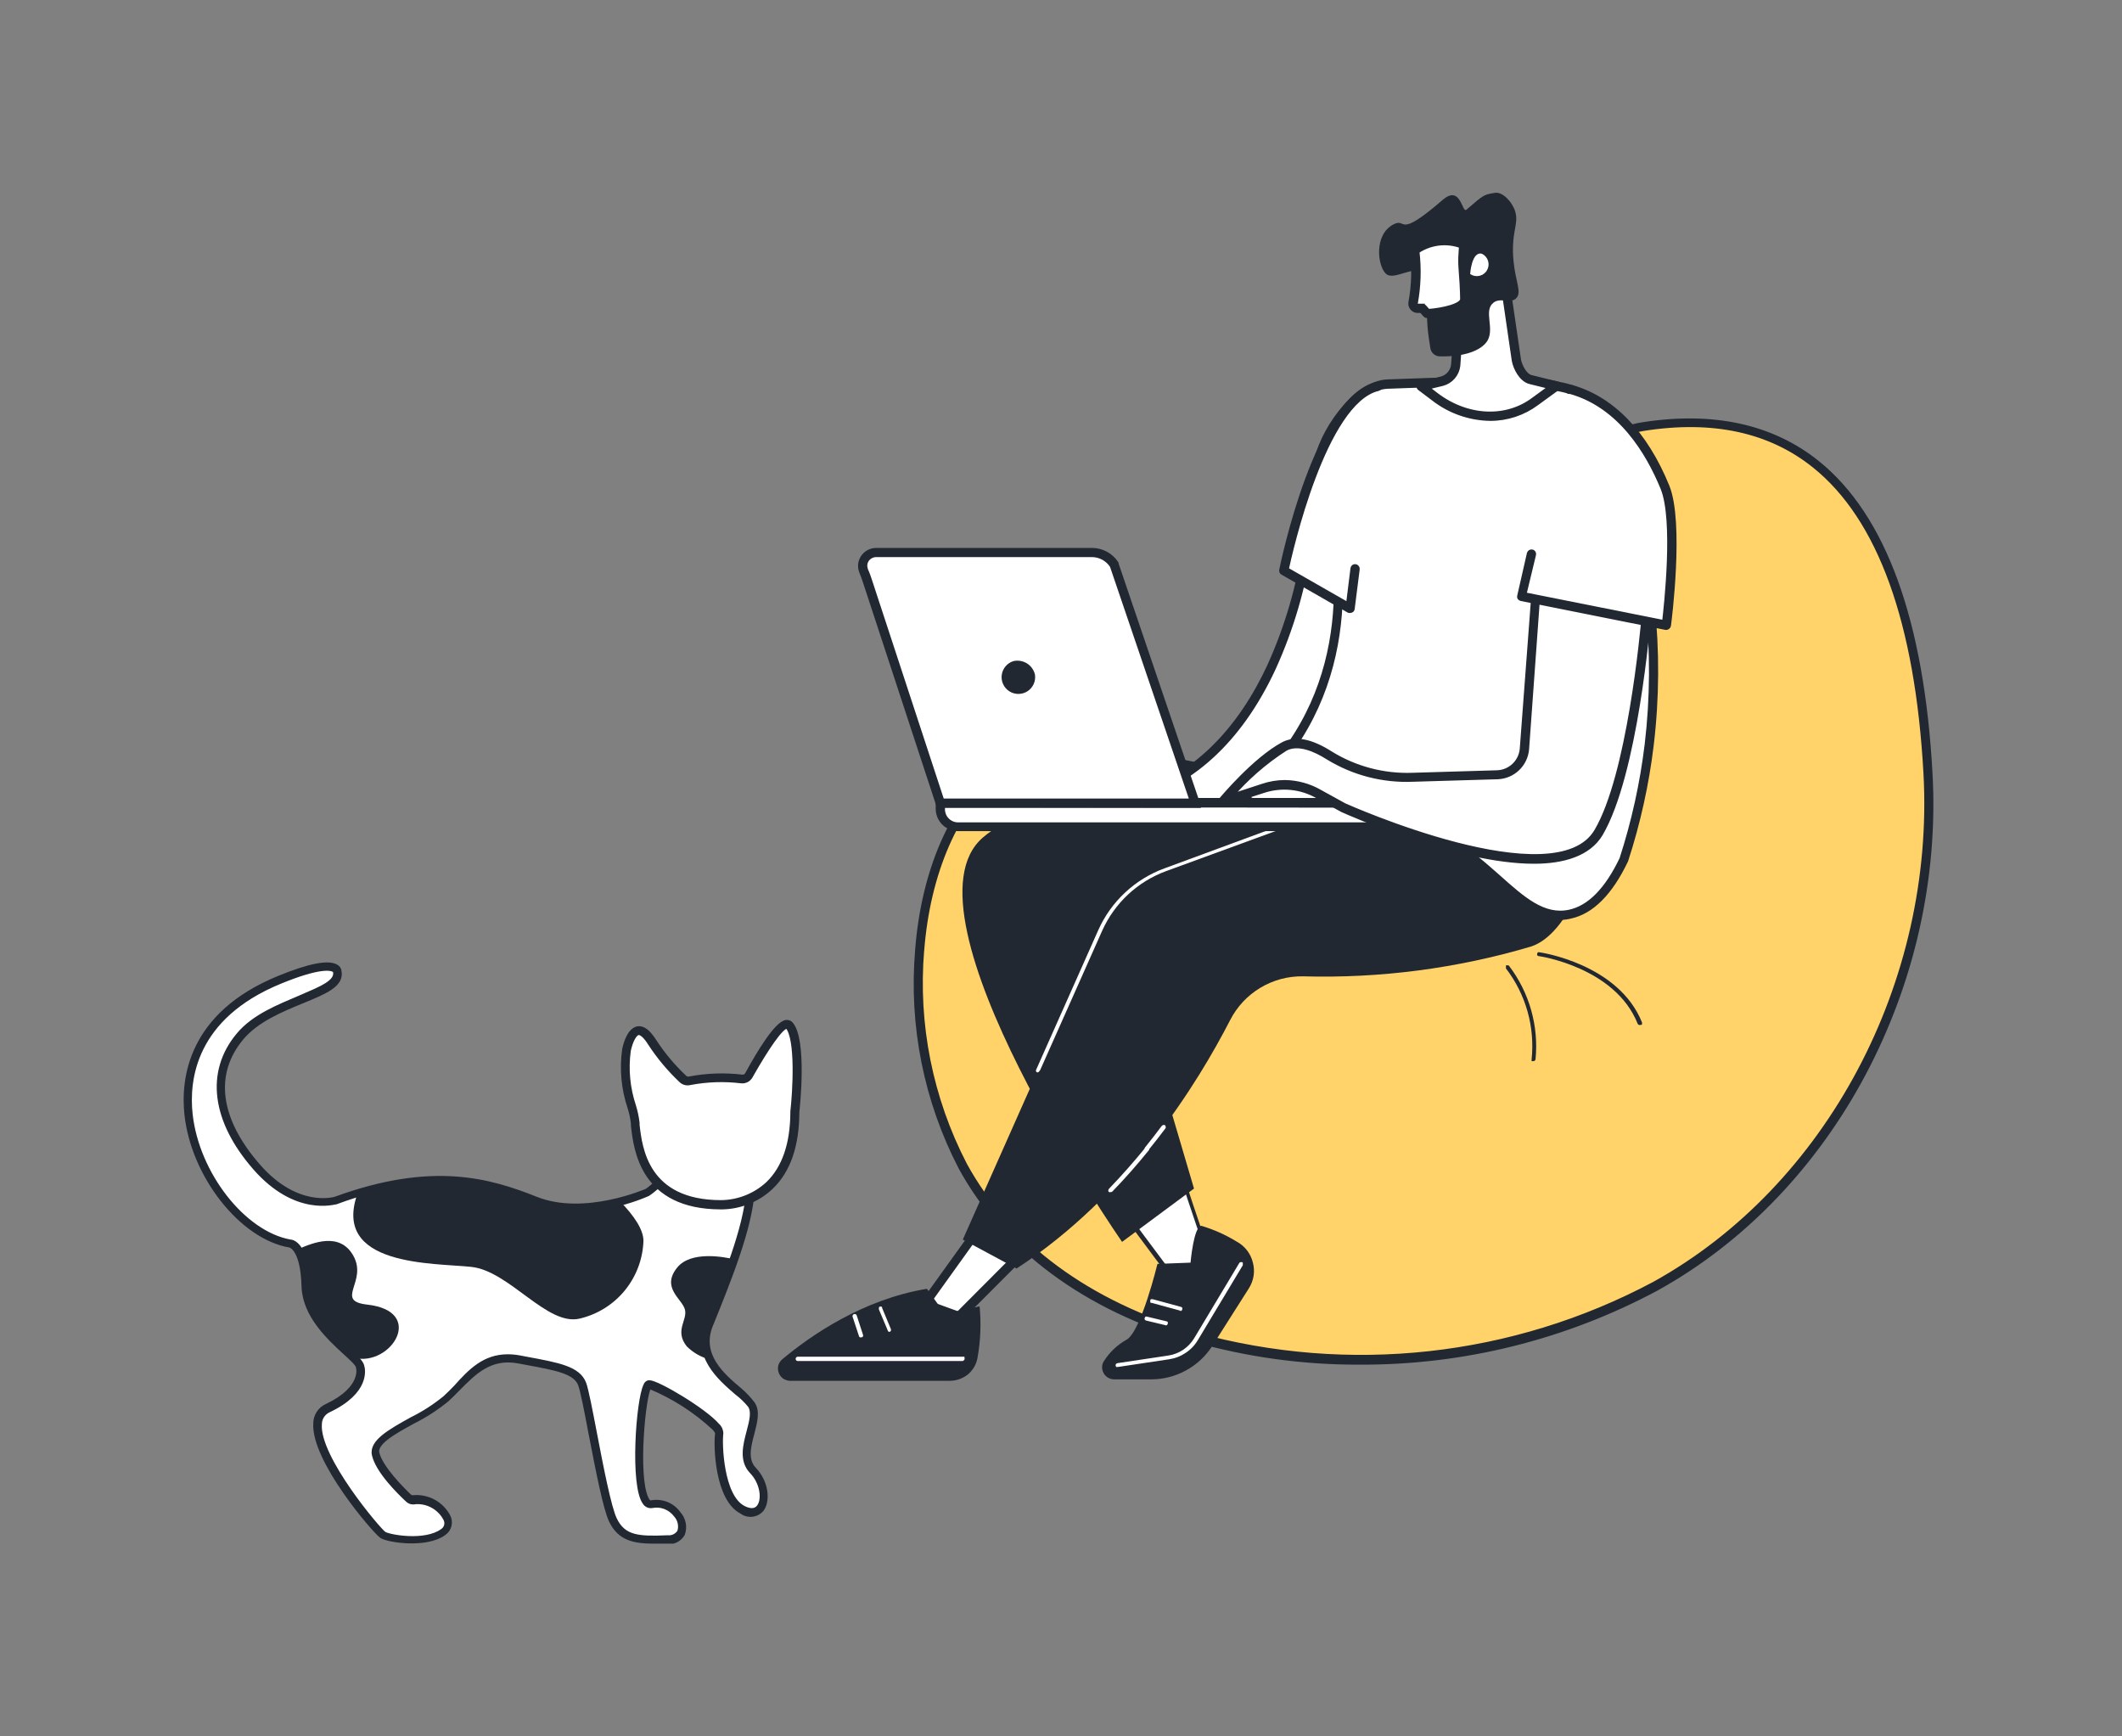<?xml version="1.0" encoding="UTF-8"?> <svg xmlns="http://www.w3.org/2000/svg" width="220" height="180" viewBox="0 0 220 180" fill="none"><rect x="0" y="0" width="220" height="180" fill="#808080" stroke="none"/><g clip-path="url(#clip0_1_105)"><path d="M170.33 44.24C186.49 41.68 198.27 50.99 199.89 80.17C201.09 101.89 189.75 123.32 171.62 133.34C147.54 146.65 111.62 142.52 99.81 120.88C92.75 107.98 93.72 87.88 103.54 79.74C113.36 71.6 124.36 85.47 142.29 77.74C162.2 69.2 157.29 46.31 170.33 44.24Z" fill="#FFD369"></path><path d="M95 98.5C94.341 106.297 95.901 114.122 99.5 121.07C104.13 129.54 112.5 135.72 123.71 138.97C129.311 140.563 135.107 141.361 140.93 141.34C151.695 141.393 162.303 138.757 171.79 133.67C190.02 123.59 201.45 102.09 200.23 80.17C199.36 64.35 195.42 53.48 188.5 47.9C183.76 44.09 177.62 42.75 170.27 43.9C168.87 44.119 167.532 44.629 166.342 45.397C165.152 46.165 164.136 47.175 163.36 48.36C161.663 51.029 160.271 53.88 159.21 56.86C156.21 64.4 152.74 72.86 142.15 77.44C132.99 81.37 125.75 79.64 119.33 78.1C113.41 76.68 108.23 75.44 103.33 79.47C98.65 83.32 95.63 90.25 95 98.5ZM95.69 98.56C96.31 90.49 99.26 83.75 103.76 80.03C105.794 78.329 108.379 77.429 111.03 77.5C113.794 77.618 116.535 78.05 119.2 78.79C125.69 80.35 133.08 82.12 142.46 78.09C153.31 73.43 156.81 64.75 159.89 57.09C160.912 54.19 162.254 51.413 163.89 48.81C164.609 47.682 165.56 46.719 166.678 45.984C167.797 45.25 169.059 44.761 170.38 44.55C177.56 43.41 183.5 44.7 188.07 48.39C194.8 53.81 198.67 64.48 199.54 80.15C200.74 101.82 189.45 123.05 171.45 133C156.86 140.775 139.843 142.65 123.91 138.24C112.91 135.03 104.64 128.96 100.12 120.68C96.583 113.852 95.047 106.163 95.69 98.5V98.56Z" fill="#222831"></path><path d="M123.71 138.97C112.5 135.72 104.13 129.54 99.5 121.07C95.901 114.122 94.341 106.297 95 98.5C95.63 90.25 98.65 83.32 103.33 79.47C108.23 75.44 113.41 76.68 119.33 78.1M123.71 138.97V138.85M123.71 138.97C129.311 140.563 135.107 141.361 140.93 141.34C151.695 141.393 162.303 138.757 171.79 133.67C190.02 123.59 201.45 102.09 200.23 80.17C199.36 64.35 195.42 53.48 188.5 47.9C183.76 44.09 177.62 42.75 170.27 43.9M170.27 43.9V44.02M170.27 43.9C168.87 44.119 167.532 44.629 166.342 45.397C165.152 46.165 164.136 47.175 163.36 48.36C161.663 51.029 160.271 53.88 159.21 56.86M159.21 56.86H159.32M159.21 56.86C156.21 64.4 152.74 72.86 142.15 77.44C132.99 81.37 125.75 79.64 119.33 78.1M119.33 78.1V78.22M142.46 78.09C133.08 82.12 125.69 80.35 119.2 78.79C116.535 78.05 113.794 77.618 111.03 77.5C108.379 77.429 105.794 78.329 103.76 80.03C99.26 83.75 96.31 90.49 95.69 98.56V98.5C95.047 106.163 96.583 113.852 100.12 120.68M142.46 78.09V77.97M142.46 78.09C153.31 73.43 156.81 64.75 159.89 57.09C160.912 54.19 162.254 51.413 163.89 48.81C164.609 47.682 165.56 46.719 166.678 45.984C167.797 45.25 169.059 44.761 170.38 44.55C177.56 43.41 183.5 44.7 188.07 48.39C194.8 53.81 198.67 64.48 199.54 80.15C200.74 101.82 189.45 123.05 171.45 133C156.86 140.775 139.843 142.65 123.91 138.24C112.91 135.03 104.64 128.96 100.12 120.68M100.12 120.68L100.01 120.74" stroke="#222831" stroke-width="0.25"></path><path d="M169.99 106.26C169.944 106.258 169.9 106.242 169.863 106.216C169.826 106.189 169.797 106.152 169.78 106.11C167.45 100.27 159.59 99.11 159.51 99.11C159.481 99.107 159.454 99.097 159.43 99.081C159.405 99.066 159.385 99.045 159.37 99.02C159.35 98.969 159.35 98.911 159.37 98.86C159.38 98.806 159.409 98.757 159.45 98.72C159.475 98.708 159.502 98.702 159.53 98.702C159.558 98.702 159.585 98.708 159.61 98.72C159.69 98.72 167.81 99.91 170.24 106C170.245 106.03 170.245 106.06 170.24 106.09C170.246 106.116 170.246 106.144 170.24 106.17C170.229 106.197 170.212 106.221 170.19 106.24H170.12L169.99 106.26Z" fill="#222831"></path><path d="M158.95 110C158.921 110.009 158.889 110.009 158.86 110H158.79C158.785 109.974 158.785 109.946 158.79 109.92C158.785 109.89 158.785 109.86 158.79 109.83C159.148 106.459 158.195 103.079 156.13 100.39V100.31C156.125 100.28 156.125 100.25 156.13 100.22V100.14C156.125 100.117 156.125 100.093 156.13 100.07C156.156 100.061 156.184 100.061 156.21 100.07H156.29C156.32 100.066 156.35 100.066 156.38 100.07L156.45 100.12C158.555 102.884 159.537 106.342 159.2 109.8C159.194 109.853 159.169 109.903 159.13 109.94C159.106 109.963 159.078 109.98 159.047 109.99C159.016 110.001 158.983 110.004 158.95 110Z" fill="#222831"></path><path d="M125.95 131.5C125.44 130.99 122.5 121.87 122.5 121.87L116.7 126L123.06 134.53L125.95 131.5Z" fill="white"></path><path d="M123.07 134.72C123.041 134.729 123.009 134.729 122.98 134.72C122.98 134.72 122.93 134.72 122.9 134.66L116.55 126.13C116.546 126.103 116.546 126.077 116.55 126.05C116.545 126.02 116.545 125.99 116.55 125.96C116.54 125.934 116.54 125.906 116.55 125.88C116.55 125.88 116.55 125.88 116.61 125.81L122.41 121.68H122.5H122.61C122.644 121.693 122.675 121.713 122.7 121.74C122.707 121.77 122.707 121.8 122.7 121.83C123.82 125.31 125.7 130.98 126.09 131.36C126.129 131.404 126.151 131.461 126.151 131.52C126.151 131.579 126.129 131.636 126.09 131.68L123.21 134.68H123.13L123.07 134.72ZM117.07 126.02L123.13 134.15L125.71 131.44C125.04 130.21 123.04 124.09 122.43 122.2L117.07 126.02Z" fill="#222831"></path><path d="M115.5 142.99H119.35C120.606 142.988 121.843 142.672 122.946 142.071C124.05 141.471 124.986 140.604 125.67 139.55L129.48 133.55C129.73 133.155 129.897 132.712 129.97 132.25C130.039 131.789 130.011 131.32 129.89 130.87C129.777 130.41 129.568 129.978 129.277 129.604C128.986 129.23 128.619 128.922 128.2 128.7C127.059 128.001 125.832 127.453 124.55 127.07C123.75 127.14 123.43 130.89 123.43 130.89L120 131.02C120 131.02 118.3 138.02 116.81 138.87C115.849 139.403 115.037 140.17 114.45 141.1C114.327 141.284 114.261 141.499 114.26 141.72C114.257 141.884 114.287 142.047 114.347 142.2C114.408 142.353 114.498 142.492 114.612 142.61C114.726 142.728 114.862 142.822 115.013 142.887C115.164 142.952 115.326 142.987 115.49 142.99H115.5Z" fill="#222831"></path><path d="M115.89 141.7C115.839 141.72 115.781 141.72 115.73 141.7C115.689 141.66 115.664 141.607 115.66 141.55C115.655 141.492 115.673 141.435 115.71 141.39C115.727 141.368 115.747 141.349 115.772 141.335C115.796 141.322 115.822 141.313 115.85 141.31L121.13 140.52C121.682 140.436 122.208 140.231 122.671 139.92C123.135 139.609 123.523 139.199 123.81 138.72L128.47 130.95C128.482 130.921 128.501 130.896 128.525 130.877C128.55 130.857 128.579 130.845 128.61 130.84C128.639 130.83 128.671 130.83 128.7 130.84C128.726 130.83 128.754 130.83 128.78 130.84C128.78 130.84 128.78 130.84 128.85 130.9C128.854 130.927 128.854 130.954 128.85 130.98V131.07C128.854 131.1 128.854 131.13 128.85 131.16L124.2 138.9C123.885 139.438 123.45 139.897 122.93 140.24C122.411 140.59 121.82 140.819 121.2 140.91L115.93 141.7H115.89Z" fill="white"></path><path d="M122.4 135.86H122.34L119.4 135.06C119.374 135.065 119.346 135.065 119.32 135.06C119.306 135.056 119.293 135.048 119.282 135.037C119.272 135.027 119.264 135.014 119.26 135C119.251 134.971 119.251 134.939 119.26 134.91C119.25 134.881 119.25 134.849 119.26 134.82C119.256 134.793 119.256 134.766 119.26 134.74L119.33 134.68H119.42H119.51L122.45 135.48C122.475 135.485 122.499 135.496 122.52 135.512C122.541 135.527 122.558 135.547 122.57 135.57C122.589 135.618 122.589 135.672 122.57 135.72C122.566 135.774 122.541 135.824 122.5 135.86C122.458 135.897 122.405 135.918 122.35 135.92L122.4 135.86Z" fill="white"></path><path d="M120.87 137.37H120.81L118.81 136.89C118.757 136.872 118.711 136.836 118.68 136.79C118.668 136.763 118.661 136.734 118.661 136.705C118.661 136.676 118.668 136.647 118.68 136.62C118.685 136.593 118.696 136.568 118.712 136.546C118.727 136.523 118.747 136.504 118.77 136.49C118.795 136.478 118.822 136.472 118.85 136.472C118.878 136.472 118.905 136.478 118.93 136.49L120.93 136.97C120.959 136.973 120.986 136.983 121.01 136.999C121.035 137.014 121.055 137.035 121.07 137.06C121.085 137.109 121.085 137.161 121.07 137.21C121.06 137.264 121.031 137.313 120.99 137.35C120.971 137.37 120.947 137.385 120.921 137.396C120.896 137.406 120.868 137.411 120.84 137.41L120.87 137.37Z" fill="white"></path><path d="M106.2 129.72L99.43 136.5L95.86 135.19L102.07 126.55L106.2 129.72Z" fill="white"></path><path d="M99.43 136.7H99.35L95.79 135.4C95.755 135.389 95.724 135.368 95.7 135.34C95.697 135.31 95.697 135.28 95.7 135.25C95.695 135.217 95.695 135.183 95.7 135.15C95.695 135.12 95.695 135.09 95.7 135.06L101.91 126.42C101.928 126.392 101.952 126.368 101.98 126.35H102.06C102.089 126.34 102.121 126.34 102.15 126.35H102.23L106.33 129.55L106.39 129.62C106.395 129.65 106.395 129.68 106.39 129.71C106.395 129.74 106.395 129.77 106.39 129.8C106.379 129.83 106.362 129.857 106.34 129.88L99.6 136.63C99.581 136.652 99.557 136.669 99.53 136.68L99.43 136.7ZM96.2 135.06L99.35 136.21L105.8 129.74L102.09 126.85L96.2 135.06Z" fill="#222831" stroke="#222831" stroke-width="0.5" stroke-miterlimit="10"></path><path d="M101.56 135.42C101.736 137.225 101.659 139.046 101.33 140.83C101.198 141.482 100.845 142.069 100.33 142.49C99.801 142.91 99.145 143.139 98.47 143.14H81.91C81.653 143.131 81.404 143.051 81.19 142.91C80.981 142.759 80.822 142.548 80.733 142.306C80.644 142.064 80.629 141.801 80.69 141.55C80.759 141.3 80.902 141.077 81.1 140.91C84.04 138.45 89.44 134.7 96.1 133.6L97.95 136.19L101.56 135.42Z" fill="#222831"></path><path d="M99.82 141.09H82.7C82.671 141.09 82.643 141.083 82.617 141.071C82.591 141.059 82.569 141.042 82.55 141.02C82.512 140.979 82.49 140.926 82.49 140.87C82.491 140.811 82.512 140.755 82.55 140.71C82.59 140.67 82.643 140.645 82.7 140.64H99.82H99.91H99.99C99.992 140.667 99.992 140.693 99.99 140.72C100.003 140.748 100.01 140.779 100.01 140.81C100.01 140.841 100.003 140.872 99.99 140.9V140.97L99.91 141.02L99.82 141.09Z" fill="white"></path><path d="M92.25 138.05C92.211 138.065 92.169 138.065 92.13 138.05C92.11 138.041 92.092 138.027 92.078 138.01C92.064 137.992 92.054 137.972 92.05 137.95L91.13 135.76C91.117 135.732 91.11 135.701 91.11 135.67C91.11 135.639 91.117 135.608 91.13 135.58C91.124 135.554 91.124 135.526 91.13 135.5L91.2 135.45H91.29C91.319 135.441 91.351 135.441 91.38 135.45C91.407 135.461 91.431 135.478 91.45 135.5C91.455 135.526 91.455 135.554 91.45 135.58L92.36 137.77C92.383 137.826 92.384 137.889 92.362 137.945C92.339 138.001 92.295 138.046 92.24 138.07L92.25 138.05Z" fill="white"></path><path d="M89.27 138.63C89.228 138.644 89.182 138.644 89.14 138.63C89.102 138.603 89.074 138.565 89.06 138.52L88.4 136.52C88.38 136.465 88.38 136.405 88.4 136.35C88.427 136.295 88.474 136.253 88.53 136.23C88.585 136.21 88.645 136.21 88.7 136.23C88.729 136.241 88.754 136.258 88.775 136.281C88.796 136.304 88.811 136.331 88.82 136.36L89.47 138.36C89.483 138.387 89.489 138.416 89.489 138.445C89.489 138.474 89.483 138.503 89.47 138.53C89.442 138.581 89.395 138.62 89.34 138.64L89.27 138.63Z" fill="white"></path><path d="M141.8 82.5C141.8 82.5 111.04 78.92 101.89 86.83C92.74 94.74 116.33 128.74 116.33 128.74L123.79 123.21L116.71 99.21L145.2 91.09L141.8 82.5Z" fill="#222831"></path><path d="M158.73 98.12C151.063 100.393 143.084 101.436 135.09 101.21C133.534 101.184 132.002 101.595 130.668 102.396C129.333 103.197 128.25 104.355 127.54 105.74C124.2 112.23 117.06 123.9 105.39 131.5L99.82 128.5L114.04 96.5C114.684 95.054 115.611 93.753 116.767 92.672C117.923 91.592 119.284 90.755 120.77 90.21L148.97 79.89C148.97 79.89 157.71 77.45 161.97 85.24C162.74 86.63 164.16 84.14 164.5 85.24C165.69 89.11 162.57 96.9 158.73 98.12Z" fill="#222831"></path><path d="M107.62 111.16C107.584 111.17 107.546 111.17 107.51 111.16C107.479 111.142 107.452 111.118 107.43 111.09C107.411 111.058 107.4 111.022 107.4 110.985C107.4 110.948 107.411 110.912 107.43 110.88L113.86 96.43C114.516 94.957 115.462 93.63 116.64 92.529C117.818 91.428 119.206 90.575 120.72 90.02L134.2 85.05C134.228 85.037 134.259 85.03 134.29 85.03C134.321 85.03 134.352 85.037 134.38 85.05H134.46C134.463 85.073 134.463 85.097 134.46 85.12C134.469 85.149 134.469 85.181 134.46 85.21C134.469 85.239 134.469 85.271 134.46 85.3C134.465 85.323 134.465 85.347 134.46 85.37H134.38L120.88 90.31C119.423 90.847 118.088 91.669 116.953 92.728C115.817 93.788 114.905 95.063 114.27 96.48L107.84 110.93C107.819 110.967 107.792 111.001 107.76 111.03C107.731 111.089 107.681 111.135 107.62 111.16Z" fill="white"></path><path d="M115.12 123.58C115.081 123.595 115.039 123.595 115 123.58C114.961 123.561 114.929 123.529 114.91 123.49C114.9 123.447 114.9 123.403 114.91 123.36C114.922 123.316 114.942 123.276 114.97 123.24C116.25 121.91 117.52 120.48 118.73 118.99C118.747 118.965 118.769 118.944 118.795 118.929C118.821 118.913 118.85 118.903 118.88 118.9C118.932 118.886 118.988 118.886 119.04 118.9C119.064 118.917 119.084 118.94 119.098 118.966C119.112 118.992 119.119 119.021 119.12 119.05C119.131 119.077 119.137 119.106 119.137 119.135C119.137 119.164 119.131 119.193 119.12 119.22C117.91 120.72 116.64 122.16 115.34 123.5C115.322 123.525 115.298 123.546 115.27 123.56L115.12 123.58Z" fill="white"></path><path d="M118.89 119.31H118.77C118.738 119.281 118.711 119.248 118.69 119.21C118.674 119.172 118.674 119.129 118.69 119.09C118.677 119.055 118.677 119.016 118.69 118.98C119.28 118.24 119.88 117.48 120.45 116.71C120.485 116.667 120.535 116.638 120.59 116.63C120.617 116.618 120.646 116.612 120.675 116.612C120.704 116.612 120.733 116.618 120.76 116.63C120.785 116.647 120.806 116.669 120.821 116.695C120.837 116.721 120.847 116.75 120.85 116.78C120.864 116.833 120.864 116.888 120.85 116.94C120.27 117.71 119.68 118.48 119.07 119.22C119.07 119.22 119.07 119.22 119 119.28L118.89 119.31Z" fill="white"></path><path d="M140.9 86.13H99.65C99.178 86.13 98.725 85.942 98.391 85.609C98.058 85.275 97.87 84.822 97.87 84.35V83.73H142.69V84.35C142.69 84.584 142.642 84.815 142.55 85.03C142.458 85.255 142.323 85.459 142.151 85.631C141.979 85.803 141.775 85.939 141.55 86.03C141.342 86.104 141.121 86.138 140.9 86.13Z" fill="white"></path><path d="M98.09 83.96V84.35C98.093 84.763 98.258 85.158 98.55 85.45C98.842 85.742 99.237 85.907 99.65 85.91H140.9C141.313 85.907 141.708 85.742 142 85.45C142.292 85.158 142.457 84.763 142.46 84.35V83.96H98.09Z" fill="#222831"></path><path d="M98.2 84.35V84.06H142.37V84.35C142.367 84.736 142.213 85.106 141.939 85.379C141.666 85.653 141.296 85.807 140.91 85.81H99.65C99.265 85.805 98.898 85.649 98.627 85.376C98.356 85.103 98.203 84.735 98.2 84.35Z" stroke="#222831" stroke-width="0.2"></path><path d="M170.89 65.93C170.89 65.93 172.24 55.68 170.76 52.07C167.3 43.65 162.02 42.47 161.17 42.22L156.3 63.03L170.89 65.93Z" fill="white"></path><path d="M170.59 65.5L156.73 62.74L157.64 58.85C157.65 58.804 157.65 58.756 157.64 58.71C157.65 58.667 157.65 58.623 157.64 58.58C157.618 58.537 157.587 58.499 157.549 58.47C157.511 58.44 157.467 58.42 157.42 58.41H157.2H157.07L156.97 58.51C156.943 58.549 156.926 58.593 156.92 58.64L155.92 62.88L170.59 65.5ZM170.59 65.5C170.7 64.59 170.97 62.14 171.07 59.5C171.14 58.127 171.14 56.752 171.07 55.38C171.032 54.287 170.833 53.205 170.48 52.17C168.98 48.54 166.17 43.95 161.24 42.56H161.11C161.066 42.548 161.026 42.528 160.99 42.5C160.952 42.474 160.921 42.44 160.9 42.4C160.89 42.354 160.89 42.306 160.9 42.26C160.895 42.213 160.895 42.166 160.9 42.12C160.92 42.078 160.943 42.038 160.97 42C161.002 41.965 161.039 41.934 161.08 41.91C161.126 41.9 161.174 41.9 161.22 41.91C161.263 41.9 161.307 41.9 161.35 41.91H161.47C165.6 43.07 168.95 46.55 171.16 51.91C171.572 53.098 171.795 54.343 171.82 55.6C171.9 57.116 171.9 58.634 171.82 60.15C171.68 63.15 171.35 65.74 171.32 65.95C171.316 65.991 171.303 66.031 171.282 66.068C171.261 66.104 171.233 66.135 171.2 66.16C171.17 66.189 171.133 66.213 171.094 66.228C171.055 66.243 171.012 66.251 170.97 66.25H170.75L156.2 63.38" fill="#222831"></path><path d="M170.59 65.5L156.73 62.74L157.64 58.85C157.65 58.804 157.65 58.756 157.64 58.71C157.65 58.667 157.65 58.623 157.64 58.58C157.618 58.537 157.587 58.499 157.549 58.47C157.511 58.44 157.467 58.42 157.42 58.41H157.2H157.07L156.97 58.51M170.59 65.5L155.92 62.88L156.92 58.64C156.926 58.593 156.943 58.549 156.97 58.51M170.59 65.5C170.7 64.59 170.97 62.14 171.07 59.5C171.14 58.127 171.14 56.752 171.07 55.38C171.032 54.287 170.833 53.205 170.48 52.17C168.98 48.54 166.17 43.95 161.24 42.56H161.11C161.066 42.548 161.026 42.528 160.99 42.5M156.97 58.51L157.07 58.58M160.99 42.5L161.06 42.4M160.99 42.5C160.952 42.474 160.921 42.44 160.9 42.4C160.89 42.354 160.89 42.306 160.9 42.26C160.895 42.213 160.895 42.166 160.9 42.12C160.92 42.078 160.943 42.038 160.97 42C161.002 41.965 161.039 41.934 161.08 41.91C161.126 41.9 161.174 41.9 161.22 41.91C161.263 41.9 161.307 41.9 161.35 41.91H161.47C165.6 43.07 168.95 46.55 171.16 51.91C171.572 53.098 171.795 54.343 171.82 55.6C171.9 57.116 171.9 58.634 171.82 60.15C171.68 63.15 171.35 65.74 171.32 65.95C171.316 65.991 171.303 66.031 171.282 66.068C171.261 66.104 171.233 66.135 171.2 66.16C171.17 66.189 171.133 66.213 171.094 66.228C171.055 66.243 171.012 66.251 170.97 66.25H170.75L156.2 63.38" stroke="#222831" stroke-width="0.25"></path><path d="M34.75 124.39C44.39 120.86 50.22 122.32 55.41 124.39C60.6 126.46 67.06 123.55 67.06 123.55C68.133 122.8 69.014 121.806 69.63 120.65L77.76 123.5C77.52 127.33 75.22 132.98 73.47 137.31C71.72 141.64 76.8 144.05 77.89 145.64C78.98 147.23 76.22 150.55 78.05 152.46C79.88 154.37 79.39 157.79 76.97 156.54C74.55 155.29 74.38 149.8 74.55 148.63C74.72 147.46 68.2 143.5 67.29 143.5C66.38 143.5 65.42 156.32 67.54 155.91C70.38 155.36 72.13 159.49 69.21 159.57C66.29 159.65 64.54 159.66 63.54 157.57C62.54 155.48 60.93 145.05 60.35 143.5C59.77 141.95 57.47 141.62 53.8 140.94C50.13 140.26 48.45 142.87 46.2 144.94C43.95 147.01 38.44 148.69 38.91 150.65C39.29 152.24 41.49 154.45 42.31 155.23C42.398 155.305 42.5 155.363 42.61 155.4C42.725 155.425 42.845 155.425 42.96 155.4C44.73 155.03 47.59 157.51 45.9 158.75C44.21 159.99 40.27 159.43 39.67 159.05C39.07 158.67 29.81 147.88 33.95 145.91C38.09 143.94 37.31 141.61 37.31 141.61C37.16 140.47 31.79 137.61 31.67 133.24C31.55 128.87 30 128.81 30 128.81C21.37 127.32 11.79 108.5 28.93 101.5C34.84 99.07 34.93 100.61 34.93 100.61C35.51 103.14 28.08 103.51 24.83 107.42C21.58 111.33 22.46 116.22 26.55 120.9C30.64 125.58 34.75 124.39 34.75 124.39Z" fill="white"></path><path d="M48.86 131.33C45.01 130.91 34.24 131.33 37.11 123.6C45.37 121.12 50.65 122.49 55.41 124.43C58.41 125.67 61.93 125.17 64.29 124.54C65.71 126 66.71 127.45 66.71 128.63C66.648 130.513 65.966 132.323 64.771 133.781C63.576 135.238 61.935 136.26 60.1 136.69C56.72 137.5 52.82 131.75 48.86 131.33Z" fill="#222831"></path><path d="M71.2 139.57C69.9 137.93 71.3 136.86 71.01 135.75C70.72 134.64 68.52 133.5 70.2 131.41C71.63 129.62 75.12 130.31 76.07 130.53C75.27 132.85 74.19 135.16 73.48 137.26C73.226 137.841 73.103 138.472 73.121 139.106C73.138 139.74 73.295 140.363 73.58 140.93C72.681 140.693 71.861 140.224 71.2 139.57Z" fill="#222831"></path><path d="M30.89 129.5C32.41 128.84 35.22 127.66 36.63 130.17C38.15 132.87 34.63 134.85 38.07 135.24C44.18 135.92 40.56 141.66 36.75 140.77L36.45 140.47C35.09 139.258 33.839 137.929 32.71 136.5C32.102 135.543 31.758 134.443 31.71 133.31C31.775 131.99 31.492 130.676 30.89 129.5Z" fill="#222831"></path><path d="M67.82 159.82C65.76 159.82 64.24 159.53 63.34 157.67C62.72 156.4 61.93 152.26 61.22 148.61C60.77 146.23 60.37 144.18 60.14 143.56C59.65 142.22 57.71 141.87 54.5 141.28L53.76 141.14C50.84 140.6 49.21 142.26 47.49 144C47.13 144.37 46.75 144.75 46.36 145.11C45.269 146.002 44.081 146.77 42.82 147.4C40.88 148.46 38.88 149.57 39.13 150.62C39.5 152.17 41.78 154.42 42.47 155.08C42.532 155.13 42.603 155.167 42.68 155.19C42.759 155.205 42.841 155.205 42.92 155.19C43.647 155.14 44.372 155.302 45.008 155.657C45.643 156.012 46.162 156.545 46.5 157.19C46.654 157.489 46.693 157.834 46.61 158.16C46.527 158.486 46.328 158.77 46.05 158.96C44.18 160.33 40.24 159.7 39.56 159.27C38.88 158.84 32.43 151.37 32.68 147.55C32.681 147.165 32.792 146.789 33.002 146.466C33.211 146.143 33.509 145.888 33.86 145.73C37.78 143.88 37.11 141.73 37.1 141.73C37.1 141.44 36.41 140.83 35.72 140.2C34.06 138.67 31.55 136.35 31.46 133.34C31.35 129.28 30.02 129.12 30.01 129.12C25.01 128.25 20.01 121.89 19.32 115.53C18.93 111.87 19.64 105.15 28.89 101.36C32.04 100.07 34.05 99.67 34.89 100.19C34.971 100.24 35.042 100.304 35.1 100.38C35.154 100.457 35.188 100.547 35.2 100.64C35.53 102.11 33.68 102.86 31.34 103.82C29.24 104.68 26.62 105.75 25.06 107.63C21.98 111.33 22.59 116.02 26.77 120.82C30.77 125.43 34.64 124.29 34.77 124.25C44.84 120.57 50.77 122.34 55.58 124.25C60.58 126.25 66.99 123.44 67.06 123.41C68.088 122.682 68.93 121.723 69.52 120.61C69.547 120.561 69.589 120.522 69.64 120.5C69.664 120.49 69.689 120.485 69.715 120.485C69.741 120.485 69.766 120.49 69.79 120.5L77.92 123.26C77.966 123.276 78.006 123.308 78.03 123.35C78.044 123.396 78.044 123.444 78.03 123.49C77.8 127.3 75.58 132.78 73.8 137.18L73.72 137.37C72.47 140.46 74.91 142.55 76.72 144.07C77.22 144.496 77.673 144.976 78.07 145.5C78.61 146.29 78.32 147.39 78.02 148.56C77.66 149.92 77.28 151.33 78.22 152.3C79.51 153.65 79.67 155.59 79 156.49C78.743 156.795 78.379 156.989 77.983 157.034C77.587 157.078 77.189 156.97 76.87 156.73C74.32 155.42 74.15 149.89 74.34 148.59C74.34 148.59 74.34 148.42 74.05 148.09C72.091 146.261 69.818 144.801 67.34 143.78C66.77 144.42 65.9 152.91 67.03 155.31C67.25 155.79 67.45 155.75 67.51 155.73C68.047 155.629 68.601 155.681 69.11 155.88C69.622 156.082 70.063 156.43 70.38 156.88C70.64 157.166 70.817 157.517 70.893 157.895C70.969 158.274 70.94 158.666 70.81 159.03C70.652 159.305 70.421 159.53 70.141 159.68C69.862 159.831 69.546 159.9 69.23 159.88L67.82 159.82ZM52.64 140.59C53.042 140.591 53.444 140.628 53.84 140.7L54.58 140.84C57.95 141.46 59.98 141.84 60.58 143.41C60.82 144.06 61.22 146.13 61.68 148.53C62.34 151.97 63.17 156.26 63.76 157.48C64.68 159.39 66.19 159.48 69.23 159.35C69.464 159.373 69.699 159.33 69.91 159.226C70.12 159.122 70.297 158.96 70.42 158.76C70.51 158.47 70.522 158.161 70.455 157.864C70.389 157.568 70.245 157.294 70.04 157.07C69.762 156.702 69.389 156.419 68.96 156.25C68.531 156.081 68.062 156.039 67.61 156.13C67.458 156.157 67.302 156.139 67.161 156.076C67.02 156.014 66.902 155.911 66.82 155.78C65.5 154.01 66.13 145.12 66.91 143.6C66.91 143.52 67.09 143.27 67.32 143.28C68.18 143.28 73.07 146.18 74.41 147.75C74.532 147.857 74.629 147.99 74.695 148.138C74.76 148.287 74.793 148.448 74.79 148.61C74.65 149.61 74.79 155.1 77.09 156.29C77.58 156.54 78.25 156.73 78.66 156.18C79.22 155.43 79.02 153.72 77.91 152.57C76.8 151.42 77.23 149.81 77.6 148.4C77.88 147.33 78.15 146.33 77.72 145.71C77.321 145.22 76.864 144.78 76.36 144.4C74.59 142.87 71.9 140.57 73.28 137.18L73.35 137C75.1 132.69 77.26 127.34 77.54 123.61L69.76 120.96C69.144 122.094 68.266 123.064 67.2 123.79C66.91 123.92 60.57 126.79 55.35 124.64C50.64 122.72 44.78 120.97 34.86 124.64C34.69 124.64 30.66 125.95 26.4 121.07C22.14 116.19 21.48 111.14 24.67 107.3C26.31 105.3 28.98 104.3 31.13 103.37C33.28 102.44 34.98 101.79 34.72 100.69C34.72 100.69 34.72 100.63 34.58 100.56C34.25 100.38 33.07 100.14 29.07 101.78C20.07 105.46 19.39 111.95 19.77 115.49C20.44 121.67 25.26 127.83 30.08 128.69C30.33 128.69 31.82 128.99 31.95 133.34C32.03 136.17 34.45 138.4 36.06 139.88C36.93 140.68 37.51 141.21 37.58 141.66C37.65 141.93 38.21 144.27 34.09 146.22C33.817 146.344 33.585 146.544 33.422 146.795C33.259 147.047 33.172 147.34 33.17 147.64C32.91 151.1 39.32 158.64 39.84 158.97C40.36 159.3 44.06 159.97 45.84 158.68C46.04 158.554 46.183 158.356 46.241 158.127C46.299 157.898 46.266 157.656 46.15 157.45C45.858 156.898 45.413 156.442 44.869 156.137C44.324 155.832 43.703 155.69 43.08 155.73C42.929 155.766 42.771 155.766 42.62 155.73C42.472 155.693 42.338 155.617 42.23 155.51C41.31 154.65 39.15 152.51 38.76 150.83C38.43 149.45 40.48 148.32 42.66 147.11C43.891 146.504 45.048 145.759 46.11 144.89C46.5 144.54 46.87 144.16 47.23 143.79C48.74 142.1 50.2 140.59 52.64 140.59Z" fill="#222831" stroke="#222831" stroke-width="0.1" stroke-miterlimit="10"></path><path d="M67.82 159.82C65.76 159.82 64.24 159.53 63.34 157.67C62.72 156.4 61.93 152.26 61.22 148.61C60.77 146.23 60.37 144.18 60.14 143.56C59.65 142.22 57.71 141.87 54.5 141.28L53.76 141.14C50.84 140.6 49.21 142.26 47.49 144C47.13 144.37 46.75 144.75 46.36 145.11C45.269 146.002 44.081 146.77 42.82 147.4C40.88 148.46 38.88 149.57 39.13 150.62C39.5 152.17 41.78 154.42 42.47 155.08C42.532 155.13 42.603 155.167 42.68 155.19C42.759 155.205 42.841 155.205 42.92 155.19C43.647 155.14 44.372 155.302 45.008 155.657C45.643 156.012 46.162 156.545 46.5 157.19C46.654 157.489 46.693 157.834 46.61 158.16C46.527 158.486 46.328 158.77 46.05 158.96C44.18 160.33 40.24 159.7 39.56 159.27C38.88 158.84 32.43 151.37 32.68 147.55C32.681 147.165 32.792 146.789 33.002 146.466C33.211 146.143 33.509 145.888 33.86 145.73C37.78 143.88 37.11 141.73 37.1 141.73C37.1 141.44 36.41 140.83 35.72 140.2C34.06 138.67 31.55 136.35 31.46 133.34C31.35 129.28 30.02 129.12 30.01 129.12C25.01 128.25 20.01 121.89 19.32 115.53C18.93 111.87 19.64 105.15 28.89 101.36C32.04 100.07 34.05 99.67 34.89 100.19C34.971 100.24 35.042 100.304 35.1 100.38C35.154 100.457 35.188 100.547 35.2 100.64C35.53 102.11 33.68 102.86 31.34 103.82C29.24 104.68 26.62 105.75 25.06 107.63C21.98 111.33 22.59 116.02 26.77 120.82C30.77 125.43 34.64 124.29 34.77 124.25C44.84 120.57 50.77 122.34 55.58 124.25C60.58 126.25 66.99 123.44 67.06 123.41C68.088 122.682 68.93 121.723 69.52 120.61C69.547 120.561 69.589 120.522 69.64 120.5C69.664 120.49 69.689 120.485 69.715 120.485C69.741 120.485 69.766 120.49 69.79 120.5L77.92 123.26C77.966 123.276 78.006 123.308 78.03 123.35C78.044 123.396 78.044 123.444 78.03 123.49C77.8 127.3 75.58 132.78 73.8 137.18L73.72 137.37C72.47 140.46 74.91 142.55 76.72 144.07C77.22 144.496 77.673 144.976 78.07 145.5C78.61 146.29 78.32 147.39 78.02 148.56C77.66 149.92 77.28 151.33 78.22 152.3C79.51 153.65 79.67 155.59 79 156.49C78.743 156.795 78.379 156.989 77.983 157.034C77.587 157.078 77.189 156.97 76.87 156.73C74.32 155.42 74.15 149.89 74.34 148.59C74.34 148.59 74.34 148.42 74.05 148.09C72.091 146.261 69.818 144.801 67.34 143.78C66.77 144.42 65.9 152.91 67.03 155.31C67.25 155.79 67.45 155.75 67.51 155.73C68.047 155.629 68.601 155.681 69.11 155.88C69.622 156.082 70.063 156.43 70.38 156.88C70.64 157.166 70.817 157.517 70.893 157.895C70.969 158.274 70.94 158.666 70.81 159.03C70.652 159.305 70.421 159.53 70.141 159.68C69.862 159.831 69.546 159.9 69.23 159.88L67.82 159.82ZM52.64 140.59C53.042 140.591 53.444 140.628 53.84 140.7L54.58 140.84C57.95 141.46 59.98 141.84 60.58 143.41C60.82 144.06 61.22 146.13 61.68 148.53C62.34 151.97 63.17 156.26 63.76 157.48C64.68 159.39 66.19 159.48 69.23 159.35C69.464 159.373 69.699 159.33 69.91 159.226C70.12 159.122 70.297 158.96 70.42 158.76C70.51 158.47 70.522 158.161 70.455 157.864C70.389 157.568 70.245 157.294 70.04 157.07C69.762 156.702 69.389 156.419 68.96 156.25C68.531 156.081 68.062 156.039 67.61 156.13C67.458 156.157 67.302 156.139 67.161 156.076C67.02 156.014 66.902 155.911 66.82 155.78C65.5 154.01 66.13 145.12 66.91 143.6C66.91 143.52 67.09 143.27 67.32 143.28C68.18 143.28 73.07 146.18 74.41 147.75C74.532 147.857 74.629 147.99 74.695 148.138C74.76 148.287 74.793 148.448 74.79 148.61C74.65 149.61 74.79 155.1 77.09 156.29C77.58 156.54 78.25 156.73 78.66 156.18C79.22 155.43 79.02 153.72 77.91 152.57C76.8 151.42 77.23 149.81 77.6 148.4C77.88 147.33 78.15 146.33 77.72 145.71C77.321 145.22 76.864 144.78 76.36 144.4C74.59 142.87 71.9 140.57 73.28 137.18L73.35 137C75.1 132.69 77.26 127.34 77.54 123.61L69.76 120.96C69.144 122.094 68.266 123.064 67.2 123.79C66.91 123.92 60.57 126.79 55.35 124.64C50.64 122.72 44.78 120.97 34.86 124.64C34.69 124.64 30.66 125.95 26.4 121.07C22.14 116.19 21.48 111.14 24.67 107.3C26.31 105.3 28.98 104.3 31.13 103.37C33.28 102.44 34.98 101.79 34.72 100.69C34.72 100.69 34.72 100.63 34.58 100.56C34.25 100.38 33.07 100.14 29.07 101.78C20.07 105.46 19.39 111.95 19.77 115.49C20.44 121.67 25.26 127.83 30.08 128.69C30.33 128.69 31.82 128.99 31.95 133.34C32.03 136.17 34.45 138.4 36.06 139.88C36.93 140.68 37.51 141.21 37.58 141.66C37.65 141.93 38.21 144.27 34.09 146.22C33.817 146.344 33.585 146.544 33.422 146.795C33.259 147.047 33.172 147.34 33.17 147.64C32.91 151.1 39.32 158.64 39.84 158.97C40.36 159.3 44.06 159.97 45.84 158.68C46.04 158.554 46.183 158.356 46.241 158.127C46.299 157.898 46.266 157.656 46.15 157.45C45.858 156.898 45.413 156.442 44.869 156.137C44.324 155.832 43.703 155.69 43.08 155.73C42.929 155.766 42.771 155.766 42.62 155.73C42.472 155.693 42.338 155.617 42.23 155.51C41.31 154.65 39.15 152.51 38.76 150.83C38.43 149.45 40.48 148.32 42.66 147.11C43.891 146.504 45.048 145.759 46.11 144.89C46.5 144.54 46.87 144.16 47.23 143.79C48.74 142.1 50.2 140.59 52.64 140.59Z" stroke="#222831" stroke-width="0.4"></path><path d="M76.89 111.86C75.101 111.649 73.291 111.709 71.52 112.04C71.395 112.074 71.263 112.075 71.136 112.044C71.01 112.012 70.895 111.949 70.8 111.86C69.579 110.714 68.501 109.425 67.59 108.02C66.05 105.59 65.22 107.43 64.92 108.86C64.651 110.826 64.836 112.827 65.46 114.71C65.639 115.273 65.763 115.853 65.83 116.44C66.1 118.76 66.56 124.91 74.76 124.91C74.76 124.91 82.39 125.26 82.39 115.27C82.39 115.27 83.22 107.91 81.8 106.27C81.03 105.4 78.42 109.98 77.62 111.45C77.554 111.584 77.449 111.695 77.319 111.768C77.188 111.841 77.039 111.873 76.89 111.86Z" fill="white"></path><path d="M74.87 125.17H74.75C66.57 125.17 65.89 119.17 65.61 116.67V116.47C65.547 115.899 65.426 115.336 65.25 114.79C64.606 112.859 64.418 110.806 64.7 108.79C64.86 108.04 65.25 106.79 66.09 106.59C66.65 106.49 67.22 106.91 67.84 107.88C68.74 109.267 69.804 110.539 71.01 111.67C71.072 111.727 71.148 111.769 71.23 111.789C71.312 111.81 71.398 111.811 71.48 111.79C73.283 111.447 75.128 111.383 76.95 111.6C77.046 111.61 77.142 111.592 77.228 111.547C77.313 111.503 77.383 111.434 77.43 111.35C78.75 108.94 80.53 106.04 81.52 105.93C81.612 105.92 81.706 105.932 81.793 105.965C81.88 105.998 81.957 106.051 82.02 106.12C83.48 107.77 82.73 114.81 82.67 115.28C82.67 118.75 81.76 121.39 79.96 123.1C78.581 124.402 76.766 125.14 74.87 125.17ZM66.2 107.09C65.82 107.15 65.43 107.87 65.2 108.9C64.938 110.822 65.12 112.779 65.73 114.62C65.912 115.2 66.039 115.796 66.11 116.4V116.61C66.38 119.01 67.02 124.61 74.76 124.61C76.552 124.592 78.274 123.907 79.59 122.69C81.28 121.07 82.14 118.56 82.14 115.22C82.37 113.22 82.71 107.69 81.61 106.44C81.61 106.44 81.61 106.44 81.55 106.44C80.99 106.5 79.55 108.57 77.84 111.59C77.743 111.765 77.597 111.908 77.418 111.999C77.24 112.089 77.039 112.125 76.84 112.1C75.078 111.889 73.294 111.95 71.55 112.28C71.384 112.325 71.21 112.326 71.044 112.284C70.877 112.242 70.724 112.158 70.6 112.04C69.366 110.877 68.275 109.571 67.35 108.15C66.94 107.5 66.53 107.09 66.2 107.09Z" fill="#222831" stroke="#222831" stroke-width="0.4" stroke-miterlimit="10"></path><path d="M135.56 56.29C135.56 56.29 132.77 81.61 114.05 83.29L135.56 83.59C135.56 83.59 143.56 67.45 143.85 61.16C144.14 54.87 135.56 56.29 135.56 56.29Z" fill="white"></path><path d="M135.56 83.8L114.04 83.5C113.986 83.489 113.937 83.459 113.903 83.416C113.868 83.374 113.849 83.32 113.849 83.265C113.849 83.21 113.868 83.156 113.903 83.114C113.937 83.071 113.986 83.041 114.04 83.03C123.6 82.19 128.88 74.97 131.63 69.03C133.472 64.962 134.721 60.652 135.34 56.23C135.346 56.181 135.367 56.134 135.402 56.098C135.436 56.062 135.481 56.038 135.53 56.03C135.73 56.03 140.32 55.26 142.72 57.4C143.222 57.873 143.607 58.456 143.844 59.104C144.082 59.751 144.166 60.445 144.09 61.13C143.77 67.39 136.09 82.98 135.78 83.64C135.765 83.687 135.736 83.727 135.696 83.756C135.657 83.785 135.609 83.8 135.56 83.8ZM116.76 83.07L135.42 83.34C136.17 81.79 143.32 67 143.62 61.13C143.69 60.515 143.616 59.893 143.404 59.312C143.192 58.73 142.849 58.206 142.4 57.78C140.4 56.01 136.62 56.38 135.77 56.49C135.132 60.899 133.873 65.195 132.03 69.25C128.5 76.86 123.26 81.59 116.76 83.07Z" fill="black" stroke="#222831" stroke-width="0.5" stroke-miterlimit="10"></path><path d="M162.2 40.19C158.57 39.34 157.05 39.33 143.85 39.81C140.62 39.92 137.03 44.98 136.65 48.18C137.65 51.26 142.16 65.45 133.9 77.31C132.496 79.308 130.812 81.093 128.9 82.61C130.587 83.976 132.528 84.996 134.61 85.61C138.87 86.88 141.01 85.51 144.44 85.61C153.53 85.89 156.86 96 162.72 94.73C164.29 94.39 166.36 93.17 168.31 89.07C169.57 85.198 170.451 81.213 170.94 77.17C172.073 67.462 171.011 57.623 167.83 48.38C167.2 46.42 166.49 41.2 162.2 40.19Z" fill="white"></path><path d="M161.75 95.12C159.33 95.12 157.33 93.34 155.06 91.31C152.29 88.84 149.16 86.03 144.49 85.9C143.374 85.885 142.26 85.972 141.16 86.16C138.98 86.603 136.726 86.51 134.59 85.89C132.477 85.249 130.512 84.196 128.81 82.79C128.781 82.77 128.758 82.743 128.742 82.712C128.726 82.68 128.719 82.645 128.72 82.61C128.72 82.575 128.729 82.541 128.744 82.51C128.76 82.478 128.782 82.451 128.81 82.43C130.685 80.919 132.338 79.152 133.72 77.18C141.27 66.34 138.14 53.34 136.44 48.26C136.436 48.227 136.436 48.193 136.44 48.16C136.81 45.01 140.44 39.7 143.86 39.58C157.28 39.09 158.66 39.12 162.27 39.97C166.1 40.87 167.18 44.97 167.83 47.37C167.94 47.75 168.03 48.09 168.11 48.37C171.31 57.639 172.366 67.513 171.2 77.25C170.709 81.306 169.824 85.305 168.56 89.19C166.96 92.55 165.03 94.5 162.81 94.98C162.463 95.064 162.107 95.111 161.75 95.12ZM144.12 85.43H144.5C149.34 85.58 152.5 88.43 155.37 90.96C157.88 93.2 160.04 95.13 162.72 94.55C164.79 94.11 166.62 92.25 168.15 89.04C169.398 85.186 170.272 81.221 170.76 77.2C171.911 67.522 170.851 57.709 167.66 48.5C167.57 48.21 167.48 47.87 167.38 47.5C166.75 45.17 165.71 41.26 162.16 40.43C158.61 39.6 157.23 39.56 143.87 40.05C140.67 40.16 137.28 45.17 136.87 48.17C138.59 53.36 141.71 66.48 134.07 77.46C132.716 79.387 131.108 81.123 129.29 82.62C130.896 83.895 132.728 84.855 134.69 85.45C136.759 86.061 138.947 86.154 141.06 85.72C142.071 85.546 143.094 85.449 144.12 85.43Z" fill="black" stroke="#222831" stroke-width="0.5" stroke-miterlimit="10"></path><path d="M133.1 59.12C133.1 59.12 136.66 41.49 142.82 40.03L139.98 63.03L133.1 59.12Z" fill="white"></path><path d="M139.98 63.29C139.941 63.299 139.899 63.299 139.86 63.29L132.98 59.35C132.938 59.327 132.905 59.292 132.885 59.248C132.865 59.205 132.86 59.157 132.87 59.11C133.02 58.38 136.54 41.31 142.76 39.83C142.79 39.823 142.822 39.822 142.852 39.827C142.883 39.832 142.912 39.843 142.939 39.86C142.965 39.877 142.987 39.899 143.005 39.925C143.022 39.95 143.034 39.98 143.04 40.01C143.047 40.039 143.049 40.069 143.044 40.099C143.039 40.128 143.029 40.156 143.013 40.181C142.997 40.207 142.976 40.228 142.952 40.245C142.927 40.262 142.899 40.274 142.87 40.28C137.24 41.62 133.74 57.28 133.36 59.04L139.79 62.72L140.26 58.93C140.262 58.9 140.271 58.871 140.285 58.845C140.299 58.818 140.318 58.795 140.342 58.776C140.365 58.757 140.392 58.744 140.421 58.736C140.45 58.728 140.48 58.726 140.51 58.73C140.572 58.738 140.628 58.769 140.668 58.818C140.707 58.866 140.726 58.928 140.72 58.99L140.2 63.09C140.199 63.128 140.188 63.166 140.166 63.198C140.145 63.23 140.115 63.255 140.08 63.27C140.049 63.286 140.015 63.293 139.98 63.29Z" fill="black" stroke="#222831" stroke-width="0.5" stroke-miterlimit="10"></path><path d="M151.38 31.76L150.94 37.85C150.886 38.235 150.722 38.597 150.466 38.89C150.21 39.183 149.874 39.395 149.5 39.5L147.36 40.06L148.75 41.12C151.83 43.46 156.09 43.95 159.18 41.6L161.38 40.01L158.72 39.34C157.95 39.17 157.37 38.08 157.23 37.34L156.05 29.27L151.38 31.76Z" fill="white"></path><path d="M154.5 43.38C152.362 43.349 150.293 42.618 148.61 41.3L147.2 40.24C147.163 40.216 147.134 40.181 147.118 40.14C147.101 40.098 147.099 40.053 147.11 40.01C147.12 39.969 147.141 39.931 147.171 39.901C147.201 39.871 147.239 39.85 147.28 39.84L149.42 39.28C149.753 39.194 150.052 39.01 150.279 38.751C150.505 38.492 150.649 38.171 150.69 37.83L151.13 31.74C151.131 31.701 151.143 31.662 151.164 31.628C151.185 31.595 151.215 31.568 151.25 31.55L155.92 29.04C155.954 29.023 155.992 29.013 156.03 29.013C156.068 29.013 156.106 29.023 156.14 29.04C156.172 29.06 156.199 29.086 156.22 29.117C156.24 29.148 156.254 29.183 156.26 29.22L157.44 37.29C157.56 37.96 158.08 38.98 158.75 39.13L161.42 39.79C161.462 39.802 161.5 39.825 161.53 39.856C161.56 39.888 161.581 39.927 161.59 39.97C161.597 40.013 161.593 40.057 161.577 40.097C161.561 40.138 161.534 40.173 161.5 40.2L159.3 41.8C157.913 42.831 156.229 43.386 154.5 43.38ZM147.87 40.16L148.87 40.93C152.09 43.39 156.17 43.58 159.02 41.42L160.82 40.11L158.64 39.57C157.74 39.36 157.12 38.15 156.98 37.35L155.85 29.6L151.58 31.9L151.15 37.9C151.1 38.336 150.92 38.747 150.632 39.079C150.345 39.411 149.964 39.648 149.54 39.76L147.87 40.16Z" fill="black" stroke="#222831" stroke-width="0.5" stroke-miterlimit="10"></path><path d="M144.45 23.27C145.91 22.49 144.73 24.91 149.56 20.73C151.48 19.07 151.56 22.17 152.04 21.73C153.89 20.14 153.82 20.19 154.99 19.99C155.76 19.85 156.79 20.92 157.09 21.92C157.5 23.25 156.62 24.05 156.92 27.1C157.13 29.25 157.8 30.31 157.19 30.92C156.58 31.53 155.54 30.78 154.81 31.4C153.81 32.21 154.94 34 154.24 35.27C153.8 36.07 152.34 37.01 149.29 36.94C149.046 36.942 148.809 36.855 148.625 36.694C148.441 36.534 148.322 36.312 148.29 36.07C148.19 35.44 148.06 34.65 148 33.88C147.73 30.21 148.52 28.99 147.74 28.36C146.55 27.36 144.53 29.19 143.67 28.36C142.81 27.53 142.44 24.33 144.45 23.27Z" fill="#222831"></path><path d="M151.74 25.32L151.68 26.32C151.65 26.793 151.65 27.267 151.68 27.74C151.75 28.63 151.86 30.15 151.85 31C151.85 32.26 147.96 32.51 147.96 32.51L147.46 31.96H147.01C146.921 31.964 146.832 31.947 146.75 31.91C146.657 31.862 146.581 31.786 146.535 31.693C146.488 31.599 146.472 31.493 146.49 31.39C146.818 29.585 146.869 27.74 146.64 25.92C147.37 25.397 148.221 25.067 149.113 24.962C150.005 24.858 150.909 24.981 151.74 25.32Z" fill="white"></path><path d="M147.97 32.74C147.936 32.739 147.903 32.732 147.872 32.718C147.841 32.705 147.813 32.685 147.79 32.66L147.37 32.19H147.03C146.898 32.2 146.766 32.172 146.65 32.11C146.514 32.04 146.404 31.929 146.336 31.792C146.268 31.655 146.245 31.501 146.27 31.35C146.596 29.572 146.647 27.754 146.42 25.96C146.412 25.919 146.416 25.878 146.43 25.839C146.444 25.8 146.468 25.766 146.5 25.74C147.258 25.184 148.147 24.833 149.08 24.719C150.013 24.605 150.96 24.733 151.83 25.09C151.876 25.107 151.914 25.139 151.939 25.181C151.965 25.223 151.975 25.272 151.97 25.32L151.91 26.32C151.88 26.779 151.88 27.241 151.91 27.7C151.98 28.56 152.09 30.12 152.08 30.99C152.08 32.39 148.66 32.68 147.97 32.72V32.74ZM147.47 31.74C147.502 31.74 147.533 31.746 147.562 31.758C147.591 31.77 147.618 31.788 147.64 31.81L148.06 32.28C149.58 32.17 151.63 31.71 151.63 31.01C151.63 30.16 151.53 28.61 151.46 27.77C151.425 27.287 151.425 26.803 151.46 26.32L151.51 25.49C150.754 25.21 149.942 25.115 149.142 25.212C148.342 25.31 147.577 25.597 146.91 26.05C147.126 27.852 147.069 29.675 146.74 31.46C146.729 31.514 146.736 31.571 146.762 31.62C146.787 31.669 146.829 31.708 146.88 31.73C146.926 31.743 146.974 31.743 147.02 31.73H147.47V31.74Z" fill="black" stroke="#222831" stroke-width="0.5" stroke-miterlimit="10"></path><path d="M152.42 28.41C152.42 28.41 152.57 26 153.65 26.31C153.8 26.384 153.934 26.488 154.042 26.616C154.15 26.744 154.231 26.893 154.279 27.054C154.327 27.214 154.342 27.383 154.322 27.549C154.302 27.716 154.248 27.876 154.163 28.021C154.079 28.166 153.965 28.291 153.83 28.39C153.694 28.489 153.54 28.558 153.376 28.595C153.213 28.631 153.043 28.634 152.879 28.602C152.714 28.57 152.558 28.505 152.42 28.41Z" fill="white"></path><path d="M141.2 85.68H99.97C99.312 85.68 98.681 85.419 98.216 84.954C97.751 84.489 97.49 83.858 97.49 83.2H143.68C143.68 83.858 143.419 84.489 142.954 84.954C142.489 85.419 141.858 85.68 141.2 85.68Z" fill="white"></path><path d="M141.84 85.91H99.33C98.781 85.91 98.254 85.692 97.866 85.304C97.478 84.915 97.26 84.389 97.26 83.84V83.2C97.26 83.17 97.266 83.14 97.278 83.112C97.289 83.084 97.306 83.059 97.327 83.037C97.349 83.016 97.374 82.999 97.402 82.987C97.43 82.976 97.46 82.97 97.49 82.97H143.68C143.741 82.97 143.799 82.994 143.843 83.037C143.886 83.081 143.91 83.139 143.91 83.2V83.84C143.91 84.112 143.856 84.381 143.752 84.632C143.648 84.883 143.496 85.112 143.304 85.304C143.111 85.496 142.883 85.648 142.632 85.752C142.381 85.856 142.112 85.91 141.84 85.91ZM97.72 83.43V83.84C97.713 84.056 97.75 84.27 97.828 84.472C97.906 84.673 98.023 84.856 98.174 85.011C98.324 85.166 98.503 85.289 98.702 85.373C98.901 85.457 99.114 85.5 99.33 85.5H141.84C142.267 85.5 142.676 85.33 142.978 85.028C143.28 84.727 143.45 84.317 143.45 83.89V83.48L97.72 83.43Z" fill="#222831" stroke="#222831" stroke-width="0.5" stroke-miterlimit="10"></path><path d="M97.49 83.24H123.92L115.52 58.5C115.265 58.12 114.92 57.809 114.515 57.596C114.11 57.383 113.658 57.274 113.2 57.28H90.86C90.635 57.277 90.413 57.328 90.212 57.43C90.011 57.531 89.838 57.679 89.706 57.861C89.575 58.044 89.489 58.255 89.457 58.478C89.424 58.7 89.446 58.928 89.52 59.14C89.66 59.48 89.8 59.82 89.91 60.14L97.49 83.24Z" fill="white"></path><path d="M123.92 83.5H97.49C97.441 83.499 97.394 83.483 97.355 83.454C97.316 83.426 97.286 83.386 97.27 83.34L89.69 60.25C89.61 60 89.52 59.75 89.42 59.51L89.31 59.22C89.22 58.98 89.19 58.722 89.221 58.468C89.252 58.214 89.345 57.971 89.49 57.76C89.643 57.538 89.847 57.358 90.086 57.234C90.325 57.11 90.591 57.047 90.86 57.05H113.2C113.699 57.048 114.191 57.17 114.631 57.406C115.071 57.641 115.445 57.983 115.72 58.4V58.45L124.12 83.17C124.133 83.205 124.137 83.243 124.132 83.28C124.128 83.317 124.114 83.353 124.092 83.383C124.07 83.414 124.041 83.439 124.008 83.455C123.975 83.472 123.937 83.481 123.9 83.48L123.92 83.5ZM97.66 83.03H123.6L115.31 58.65C115.083 58.297 114.77 58.007 114.402 57.806C114.033 57.605 113.62 57.5 113.2 57.5H90.86C90.665 57.498 90.471 57.543 90.297 57.632C90.123 57.721 89.973 57.851 89.86 58.01C89.762 58.155 89.699 58.321 89.676 58.495C89.653 58.668 89.672 58.845 89.73 59.01C89.73 59.11 89.81 59.21 89.84 59.3C89.94 59.55 90.04 59.8 90.12 60.06L97.66 83.03Z" fill="black" stroke="#222831" stroke-width="0.5" stroke-miterlimit="10"></path><path d="M107.3 69.93C107.351 70.26 107.306 70.598 107.171 70.903C107.035 71.208 106.815 71.468 106.535 71.651C106.256 71.834 105.93 71.933 105.596 71.936C105.263 71.939 104.935 71.846 104.652 71.668C104.37 71.49 104.145 71.234 104.004 70.932C103.862 70.629 103.811 70.292 103.856 69.962C103.902 69.631 104.041 69.32 104.258 69.066C104.475 68.812 104.76 68.626 105.08 68.53C105.56 68.425 106.061 68.513 106.477 68.775C106.892 69.037 107.188 69.452 107.3 69.93Z" fill="#222831"></path><path d="M170.69 63.66C170.69 63.66 169.4 80.08 165.69 86.3C161.35 93.73 139.2 83.73 139.2 83.73L136.63 82.27C135.771 81.781 134.82 81.476 133.836 81.376C132.853 81.276 131.86 81.383 130.92 81.69L126.77 83.03C126.77 83.03 130.2 78.92 133.2 77.34C134.57 76.61 136.34 77.34 137.84 78.25C140.433 79.864 143.448 80.669 146.5 80.56L155.2 80.3C155.912 80.276 156.591 79.992 157.109 79.502C157.626 79.012 157.947 78.35 158.01 77.64L159.34 59.17L170.69 63.66Z" fill="white"></path><path d="M159.03 89.29C151.1 89.29 139.8 84.23 139.15 83.94L136.56 82.5C135.727 82.031 134.805 81.739 133.854 81.642C132.902 81.546 131.941 81.647 131.03 81.94L126.88 83.28C126.833 83.295 126.782 83.294 126.735 83.278C126.688 83.262 126.648 83.231 126.62 83.19C126.589 83.15 126.572 83.101 126.572 83.05C126.572 82.999 126.589 82.95 126.62 82.91C126.76 82.74 130.11 78.74 133.03 77.17C134.26 76.51 135.9 76.82 137.9 78.09C140.454 79.679 143.424 80.47 146.43 80.36L155.22 80.1C155.876 80.076 156.5 79.814 156.977 79.363C157.454 78.912 157.75 78.303 157.81 77.65L159.2 59.15C159.201 59.114 159.21 59.079 159.228 59.048C159.245 59.016 159.27 58.99 159.3 58.97C159.333 58.955 159.369 58.948 159.405 58.948C159.441 58.948 159.477 58.955 159.51 58.97L170.78 63.5C170.826 63.517 170.864 63.55 170.889 63.591C170.915 63.633 170.925 63.682 170.92 63.73C170.87 64.4 169.58 80.28 165.92 86.47C164.69 88.5 162.11 89.29 159.03 89.29ZM133.2 81.11C134.479 81.125 135.733 81.47 136.84 82.11L139.36 83.5C139.56 83.59 161.3 93.33 165.53 86.16C168.93 80.4 170.3 65.55 170.45 63.79L159.59 59.5L158.28 77.66C158.215 78.422 157.874 79.133 157.322 79.662C156.77 80.19 156.044 80.499 155.28 80.53L146.48 80.79C143.381 80.923 140.312 80.125 137.67 78.5C136.39 77.69 134.59 76.88 133.26 77.6C131.115 78.977 129.185 80.662 127.53 82.6L130.89 81.5C131.634 81.246 132.414 81.114 133.2 81.11Z" fill="#222831" stroke="#222831" stroke-width="0.5" stroke-miterlimit="10"></path><path d="M172.75 64.82C172.75 64.82 174.13 54.24 172.61 50.51C169.05 41.82 163.61 40.6 162.73 40.34L157.73 61.83L172.75 64.82Z" fill="white"></path><path d="M172.75 65.05H172.7L157.7 62.05C157.64 62.035 157.587 62 157.55 61.95C157.538 61.922 157.532 61.891 157.532 61.86C157.532 61.829 157.538 61.798 157.55 61.77L158.55 57.38C158.566 57.322 158.604 57.271 158.656 57.24C158.708 57.208 158.77 57.198 158.83 57.21C158.86 57.216 158.889 57.228 158.915 57.245C158.94 57.263 158.961 57.286 158.977 57.312C158.994 57.339 159.004 57.368 159.008 57.399C159.012 57.429 159.009 57.46 159 57.49L158 61.64L172.56 64.54C172.75 62.93 173.76 53.91 172.4 50.59C170.86 46.83 167.95 42.04 162.8 40.59H162.68C162.65 40.583 162.623 40.57 162.598 40.552C162.574 40.534 162.554 40.511 162.539 40.485C162.524 40.459 162.514 40.429 162.511 40.399C162.508 40.369 162.511 40.339 162.52 40.31C162.528 40.28 162.542 40.252 162.561 40.228C162.58 40.204 162.604 40.183 162.631 40.168C162.658 40.153 162.688 40.144 162.719 40.141C162.749 40.138 162.78 40.141 162.81 40.15H162.93C167.14 41.34 170.57 44.89 172.83 50.42C174.36 54.16 173.05 64.42 172.99 64.84C172.987 64.873 172.976 64.904 172.959 64.932C172.942 64.96 172.918 64.983 172.89 65C172.851 65.034 172.801 65.052 172.75 65.05Z" fill="black" stroke="#222831" stroke-width="0.5" stroke-miterlimit="10"></path></g><defs><clipPath id="clip0_1_105"><rect width="181.45" height="140.02" fill="white" transform="translate(19 20)"></rect></clipPath></defs></svg> 